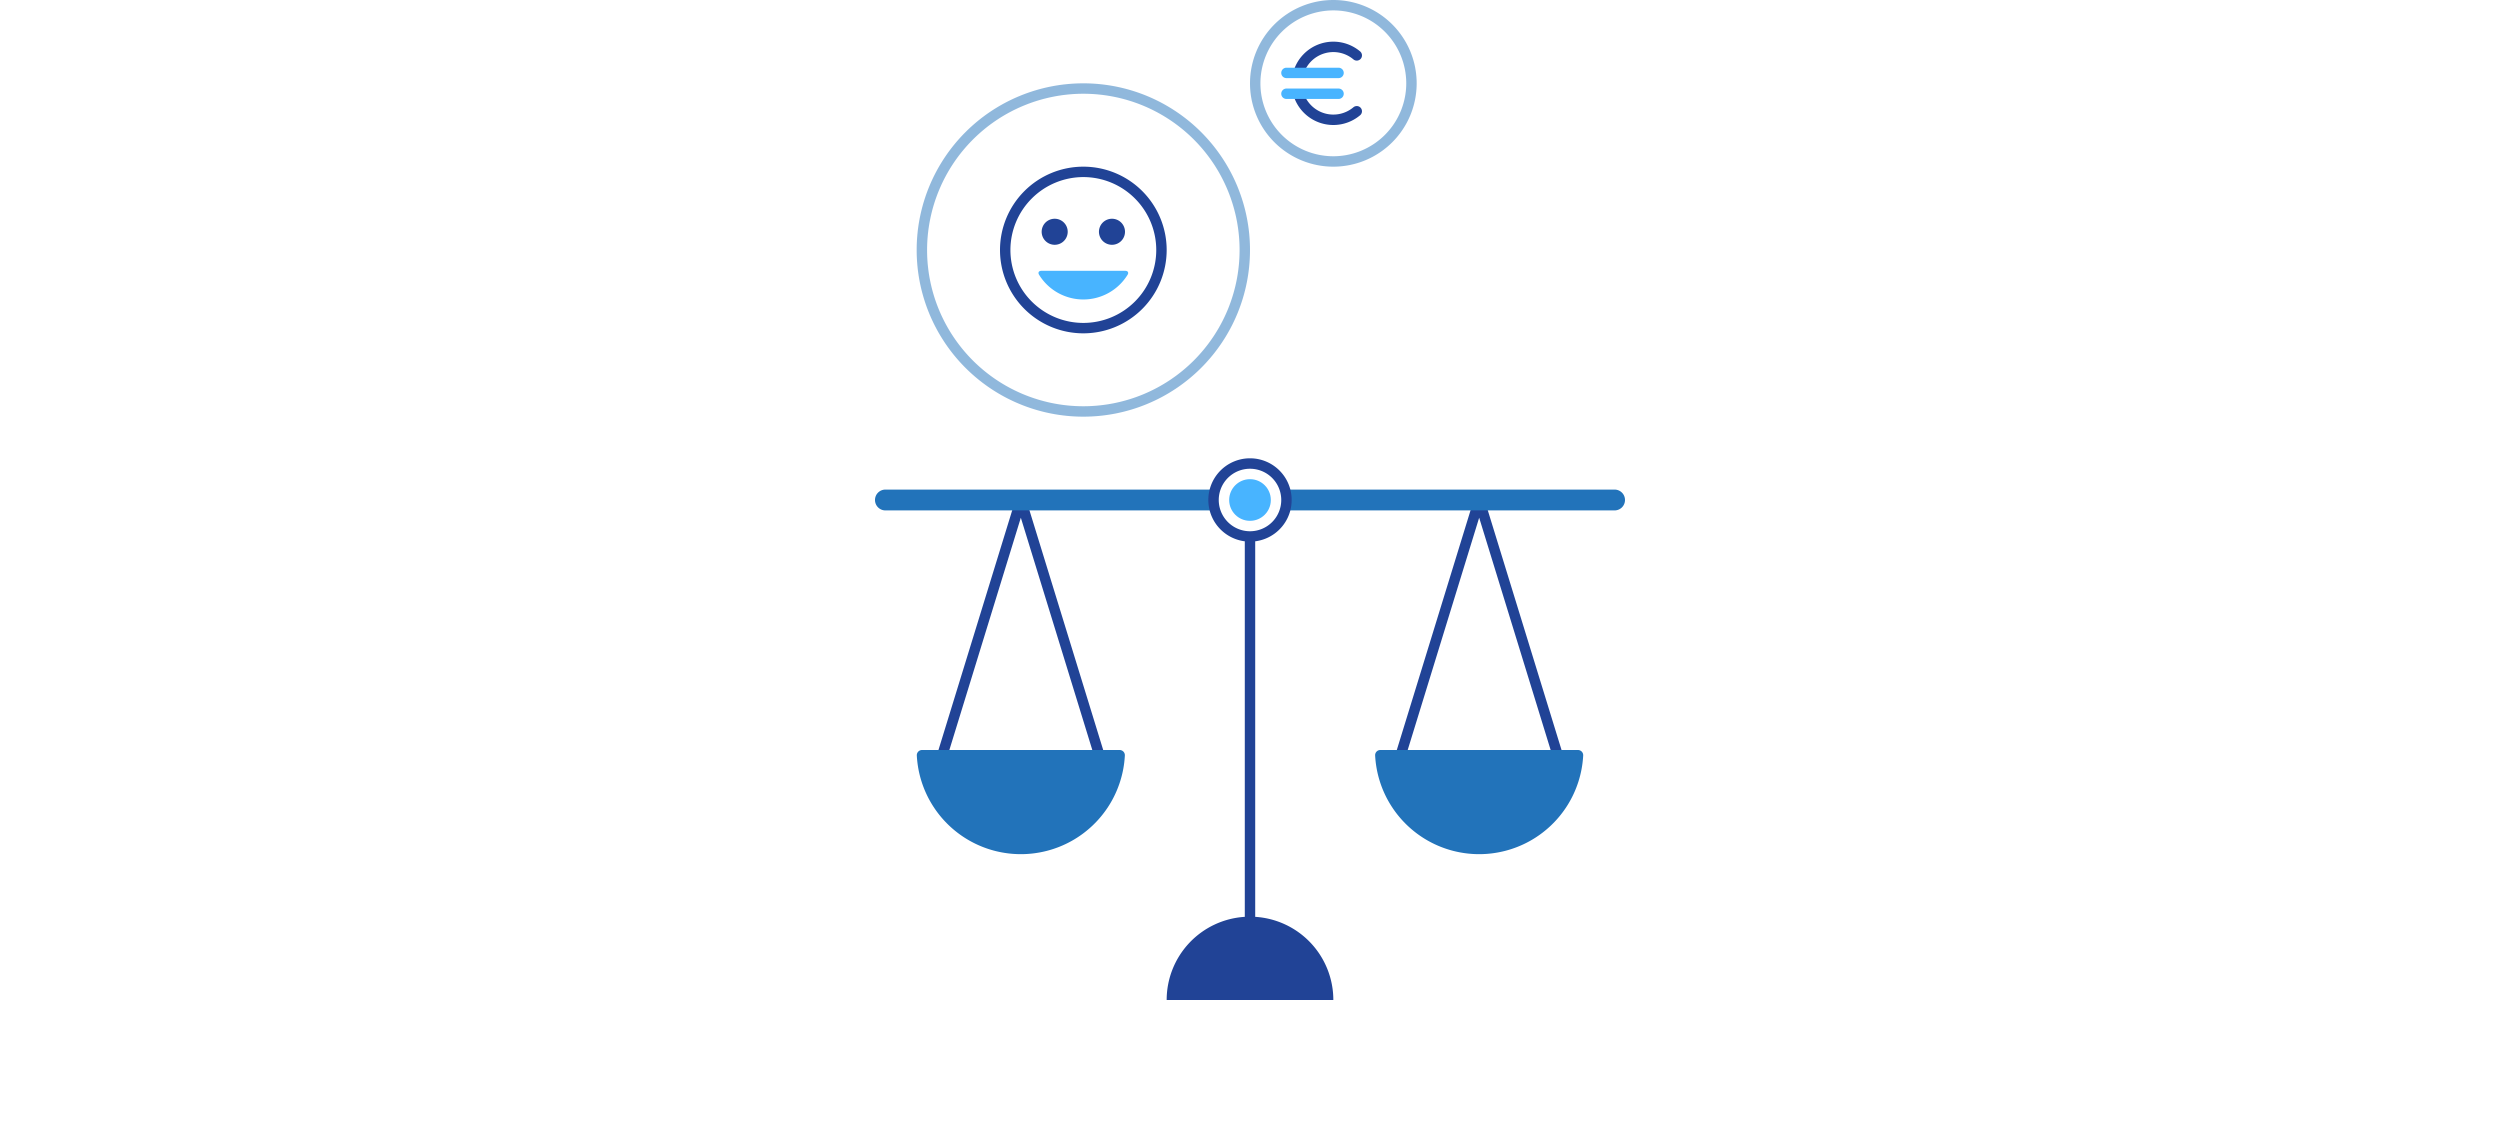<svg id="icons-work-life-balance" xmlns="http://www.w3.org/2000/svg" viewBox="0 0 960 432"><defs><style>.cls-1{fill:#214396;}.cls-2,.cls-4{fill:#2273ba;}.cls-3{fill:#48b4ff;}.cls-4{opacity:0.5;}</style></defs><title>icons-work-life-balance</title><path class="cls-1" d="M422.089,296.588,392,198.801l-30.089,97.787-3.822-1.176,32-104h3.822l32,104Z"/><path class="cls-1" d="M598.089,296.588,568,198.801l-30.089,97.787-3.822-1.176,32-104h3.822l32,104Z"/><path class="cls-2" d="M429.942,288a2.012,2.012,0,0,1,2.003,2.123,40.001,40.001,0,0,1-79.889,0,2.012,2.012,0,0,1,2.003-2.123Z"/><path class="cls-2" d="M605.942,288a2.012,2.012,0,0,1,2.003,2.123,40.001,40.001,0,0,1-79.889,0,1.993,1.993,0,0,1,2.003-2.123Z"/><path class="cls-2" d="M466,196H340a4,4,0,0,1-4-4h0a4,4,0,0,1,4-4H466Z"/><path class="cls-2" d="M620,196H494v-8H620a4,4,0,0,1,4,4h0A4,4,0,0,1,620,196Z"/><circle class="cls-3" cx="480" cy="192" r="8"/><path class="cls-1" d="M482,352.068V207.862a16,16,0,1,0-4,0V352.068A31.997,31.997,0,0,0,448,384h64A31.997,31.997,0,0,0,482,352.068ZM468,192a12,12,0,1,1,12,12A12.014,12.014,0,0,1,468,192Z"/><path class="cls-4" d="M416,36a60,60,0,1,1-60,60,60.068,60.068,0,0,1,60-60m0-4a64,64,0,1,0,64,64,64,64,0,0,0-64-64Z"/><path class="cls-1" d="M416,68a28,28,0,1,1-28,28,28.032,28.032,0,0,1,28-28m0-4a32,32,0,1,0,32,32,32,32,0,0,0-32-32Z"/><path class="cls-3" d="M432.127,104c.982,0,1.376.692.859,1.526a19.964,19.964,0,0,1-33.971 0C398.497,104.692,398.891,104,399.873,104Z"/><path class="cls-1" d="M410,89a5,5,0,1,1-5-5A5,5,0,0,1,410,89Z"/><path class="cls-1" d="M432,89a5,5,0,1,1-5-5A5,5,0,0,1,432,89Z"/><path class="cls-4" d="M512,4a28,28,0,1,1-28,28A28.032,28.032,0,0,1,512,4m0-4a32,32,0,1,0,32,32A32,32,0,0,0,512,0Z"/><path class="cls-1" d="M496.527,28a15.984,15.984,0,0,1,25.759-8.257,2,2,0,0,1-2.572,3.064A11.986,11.986,0,0,0,500.7,28Zm23.186,13.192A11.986,11.986,0,0,1,500.7,36h-4.174a15.984,15.984,0,0,0,25.759,8.257,2,2,0,0,0-2.572-3.064Z"/><path class="cls-3" d="M514,38H494a2,2,0,0,1-2-2h0a2,2,0,0,1,2-2h20a2,2,0,0,1,2,2h0A2,2,0,0,1,514,38Zm2-10h0a2,2,0,0,0-2-2H494a2,2,0,0,0-2,2h0a2,2,0,0,0,2,2h20A2,2,0,0,0,516,28Z"/></svg>